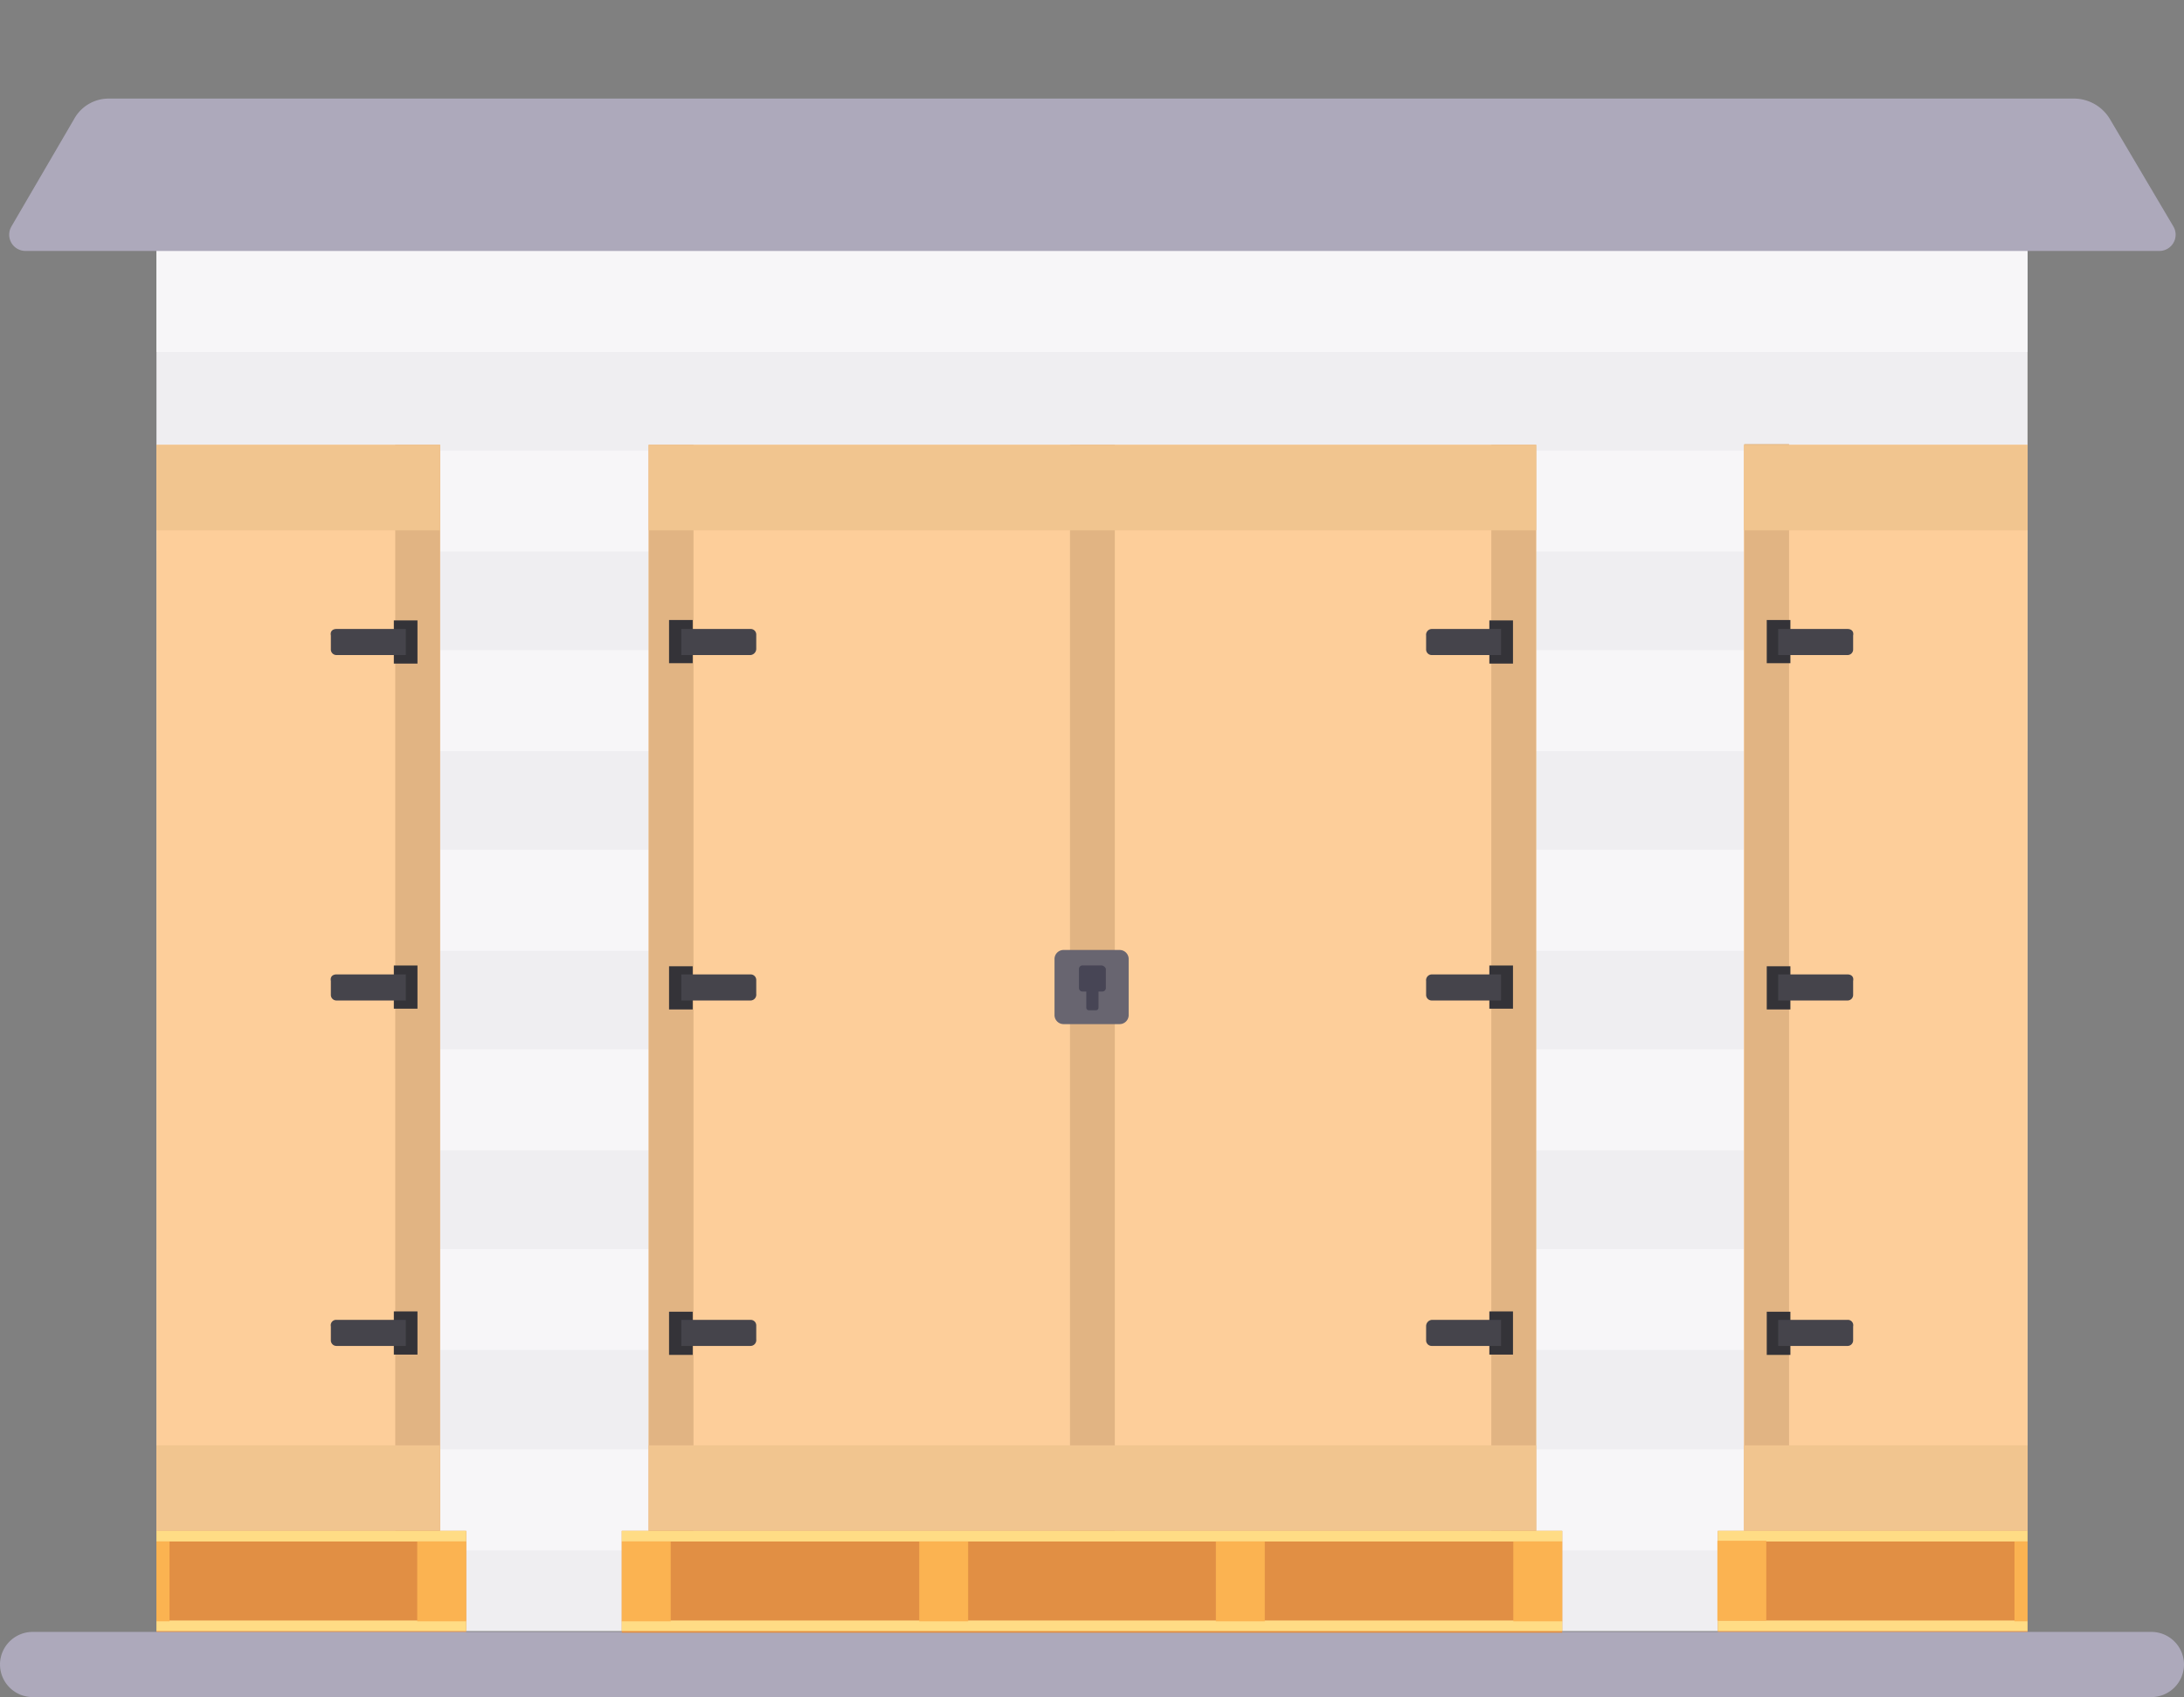 <?xml version="1.0" encoding="utf-8"?>
<svg xmlns="http://www.w3.org/2000/svg" width="520" height="404.164" viewBox="0 0 520 404.164">
  <rect x="0" y="0" width="520" height="404.164" fill="#808080" stroke="none"/>
  <g id="Groupe_496" data-name="Groupe 496" transform="translate(-903 -5444)">
    <g id="Groupe_509" data-name="Groupe 509" transform="translate(903 5444)">
      <rect id="Rectangle_1090" data-name="Rectangle 1090" width="520" height="404.164" fill="none"/>
      <rect id="Rectangle_1091" data-name="Rectangle 1091" width="445.493" height="353.716" transform="translate(37.254 34.731)" fill="#efeef1"/>
      <g id="Groupe_496-2" data-name="Groupe 496" transform="translate(37.254 59.761)">
        <rect id="Rectangle_1092" data-name="Rectangle 1092" width="445.493" height="24.06" transform="translate(0 285.418)" fill="#f7f6f8"/>
        <rect id="Rectangle_1093" data-name="Rectangle 1093" width="445.493" height="24.06" transform="translate(0 237.686)" fill="#f7f6f8"/>
        <rect id="Rectangle_1094" data-name="Rectangle 1094" width="445.493" height="24.06" transform="translate(0 190.149)" fill="#f7f6f8"/>
        <rect id="Rectangle_1095" data-name="Rectangle 1095" width="445.493" height="24.06" transform="translate(0 95.075)" fill="#f7f6f8"/>
        <rect id="Rectangle_1096" data-name="Rectangle 1096" width="445.493" height="24.06" transform="translate(0 47.537)" fill="#f7f6f8"/>
        <rect id="Rectangle_1097" data-name="Rectangle 1097" width="445.493" height="24.06" fill="#f7f6f8"/>
        <rect id="Rectangle_1098" data-name="Rectangle 1098" width="445.493" height="24.06" transform="translate(0 142.612)" fill="#f7f6f8"/>
      </g>
      <g id="Groupe_503" data-name="Groupe 503" transform="translate(37.254 105.758)">
        <g id="Groupe_499" data-name="Groupe 499" transform="translate(0 0.182)">
          <rect id="Rectangle_1099" data-name="Rectangle 1099" width="67.522" height="258.642" fill="#fdce9a"/>
          <rect id="Rectangle_1100" data-name="Rectangle 1100" width="10.672" height="258.642" transform="translate(56.851)" fill="#e1b483"/>
          <rect id="Rectangle_1101" data-name="Rectangle 1101" width="67.522" height="20.373" fill="#f1c58f"/>
          <rect id="Rectangle_1102" data-name="Rectangle 1102" width="67.522" height="20.373" transform="translate(0 238.268)" fill="#f1c58f"/>
          <rect id="Rectangle_1103" data-name="Rectangle 1103" width="5.627" height="10.284" transform="translate(62.144 216.659) rotate(180)" fill="#343338"/>
          <rect id="Rectangle_1104" data-name="Rectangle 1104" width="5.627" height="10.284" transform="translate(62.144 52.095) rotate(180)" fill="#343338"/>
          <rect id="Rectangle_1105" data-name="Rectangle 1105" width="5.627" height="10.284" transform="translate(62.144 134.28) rotate(180)" fill="#343338"/>
          <g id="Groupe_497" data-name="Groupe 497" transform="translate(41.485 43.851)">
            <path id="Tracé_1045" data-name="Tracé 1045" d="M41.976,162H58.469v6.209H41.976a1.326,1.326,0,0,1-1.358-1.358v-3.3A1.28,1.28,0,0,1,41.976,162Z" transform="translate(-40.581 2.537)" fill="#45444b"/>
            <path id="Tracé_1046" data-name="Tracé 1046" d="M41.976,77.2H58.469v6.209H41.976a1.326,1.326,0,0,1-1.358-1.358v-3.3C40.424,77.782,41.006,77.2,41.976,77.2Z" transform="translate(-40.581 -77.2)" fill="#45444b"/>
            <path id="Tracé_1047" data-name="Tracé 1047" d="M41.976,119.6H58.469v6.209H41.976a1.326,1.326,0,0,1-1.358-1.358v-3.3C40.424,120.182,41.006,119.6,41.976,119.6Z" transform="translate(-40.581 -37.332)" fill="#45444b"/>
          </g>
          <rect id="Rectangle_1106" data-name="Rectangle 1106" width="73.731" height="24.254" transform="translate(0 258.642)" fill="#e18f44"/>
          <rect id="Rectangle_1107" data-name="Rectangle 1107" width="73.731" height="2.522" transform="translate(0 258.642)" fill="#ffdc85"/>
          <rect id="Rectangle_1108" data-name="Rectangle 1108" width="73.731" height="2.522" transform="translate(0 279.985)" fill="#ffdc85"/>
          <g id="Groupe_498" data-name="Groupe 498" transform="translate(0 261.164)">
            <rect id="Rectangle_1109" data-name="Rectangle 1109" width="3.104" height="19.015" fill="#fbb351"/>
            <rect id="Rectangle_1110" data-name="Rectangle 1110" width="11.642" height="19.015" transform="translate(62.09)" fill="#fbb351"/>
          </g>
        </g>
        <g id="Groupe_502" data-name="Groupe 502" transform="translate(371.646)">
          <rect id="Rectangle_1111" data-name="Rectangle 1111" width="67.522" height="258.642" transform="translate(6.324 0.182)" fill="#fdce9a"/>
          <rect id="Rectangle_1112" data-name="Rectangle 1112" width="10.672" height="258.642" transform="translate(17.066 258.642) rotate(180)" fill="#e1b483"/>
          <rect id="Rectangle_1113" data-name="Rectangle 1113" width="67.522" height="20.373" transform="translate(6.324 0.182)" fill="#f1c58f"/>
          <rect id="Rectangle_1114" data-name="Rectangle 1114" width="67.522" height="20.373" transform="translate(6.324 238.451)" fill="#f1c58f"/>
          <rect id="Rectangle_1115" data-name="Rectangle 1115" width="5.627" height="10.284" transform="translate(11.757 206.63)" fill="#343338"/>
          <rect id="Rectangle_1116" data-name="Rectangle 1116" width="5.627" height="10.284" transform="translate(11.757 41.899)" fill="#343338"/>
          <rect id="Rectangle_1117" data-name="Rectangle 1117" width="5.627" height="10.284" transform="translate(11.757 124.361)" fill="#343338"/>
          <g id="Groupe_500" data-name="Groupe 500" transform="translate(14.473 44.033)">
            <path id="Tracé_1048" data-name="Tracé 1048" d="M234.693,162H218.2v6.209h16.492a1.326,1.326,0,0,0,1.358-1.358v-3.3A1.28,1.28,0,0,0,234.693,162Z" transform="translate(-218.2 2.537)" fill="#45444b"/>
            <path id="Tracé_1049" data-name="Tracé 1049" d="M234.693,77.2H218.2v6.209h16.492a1.326,1.326,0,0,0,1.358-1.358v-3.3C236.245,77.782,235.663,77.2,234.693,77.2Z" transform="translate(-218.2 -77.2)" fill="#45444b"/>
            <path id="Tracé_1050" data-name="Tracé 1050" d="M234.693,119.6H218.2v6.209h16.492a1.326,1.326,0,0,0,1.358-1.358v-3.3C236.245,120.182,235.663,119.6,234.693,119.6Z" transform="translate(-218.2 -37.332)" fill="#45444b"/>
          </g>
          <rect id="Rectangle_1118" data-name="Rectangle 1118" width="73.731" height="24.254" transform="translate(0.115 258.824)" fill="#e18f44"/>
          <rect id="Rectangle_1119" data-name="Rectangle 1119" width="73.731" height="2.522" transform="translate(0.115 258.824)" fill="#ffdc85"/>
          <rect id="Rectangle_1120" data-name="Rectangle 1120" width="73.731" height="2.522" transform="translate(0.115 280.167)" fill="#ffdc85"/>
          <g id="Groupe_501" data-name="Groupe 501" transform="translate(0 261.183)">
            <rect id="Rectangle_1121" data-name="Rectangle 1121" width="3.104" height="19.015" transform="translate(70.742 0.163)" fill="#fbb351"/>
            <rect id="Rectangle_1122" data-name="Rectangle 1122" width="11.642" height="19.015" transform="translate(11.642 19.015) rotate(180)" fill="#fbb351"/>
          </g>
        </g>
      </g>
      <path id="Tracé_1051" data-name="Tracé 1051" d="M512.239,215.822H7.761A7.784,7.784,0,0,1,0,208.061H0A7.784,7.784,0,0,1,7.761,200.3H512.239A7.784,7.784,0,0,1,520,208.061h0A7.784,7.784,0,0,1,512.239,215.822Z" transform="translate(0 188.341)" fill="#ada9bb"/>
      <g id="Groupe_508" data-name="Groupe 508" transform="translate(148.045 105.94)">
        <rect id="Rectangle_1123" data-name="Rectangle 1123" width="211.298" height="258.642" transform="translate(6.403)" fill="#fdce9a"/>
        <rect id="Rectangle_1124" data-name="Rectangle 1124" width="10.672" height="258.642" transform="translate(106.716)" fill="#e1b483"/>
        <rect id="Rectangle_1125" data-name="Rectangle 1125" width="10.672" height="258.642" transform="translate(207.03)" fill="#e1b483"/>
        <rect id="Rectangle_1126" data-name="Rectangle 1126" width="10.672" height="258.642" transform="translate(6.403)" fill="#e1b483"/>
        <rect id="Rectangle_1127" data-name="Rectangle 1127" width="211.298" height="20.373" transform="translate(6.403)" fill="#f1c58f"/>
        <rect id="Rectangle_1128" data-name="Rectangle 1128" width="211.298" height="20.373" transform="translate(6.403 238.268)" fill="#f1c58f"/>
        <g id="Groupe_504" data-name="Groupe 504" transform="translate(11.254 41.716)">
          <rect id="Rectangle_1129" data-name="Rectangle 1129" width="5.627" height="10.284" fill="#343338"/>
          <rect id="Rectangle_1130" data-name="Rectangle 1130" width="5.627" height="10.284" transform="translate(0 164.731)" fill="#343338"/>
          <rect id="Rectangle_1131" data-name="Rectangle 1131" width="5.627" height="10.284" transform="translate(0 82.463)" fill="#343338"/>
          <rect id="Rectangle_1132" data-name="Rectangle 1132" width="5.627" height="10.284" transform="translate(200.937 174.943) rotate(180)" fill="#343338"/>
          <rect id="Rectangle_1133" data-name="Rectangle 1133" width="5.627" height="10.284" transform="translate(200.937 10.379) rotate(180)" fill="#343338"/>
          <rect id="Rectangle_1134" data-name="Rectangle 1134" width="5.627" height="10.284" transform="translate(200.937 92.564) rotate(180)" fill="#343338"/>
        </g>
        <g id="Groupe_505" data-name="Groupe 505" transform="translate(103.03 120.298)">
          <path id="Tracé_1052" data-name="Tracé 1052" d="M144.923,134.257H131.534a2.153,2.153,0,0,1-2.134-2.134V118.734a2.153,2.153,0,0,1,2.134-2.134h13.388a2.153,2.153,0,0,1,2.134,2.134v13.388A2.153,2.153,0,0,1,144.923,134.257Z" transform="translate(-129.4 -116.6)" fill="#686570"/>
          <path id="Tracé_1053" data-name="Tracé 1053" d="M137.833,118.5h-4.657a.835.835,0,0,0-.776.776v4.657a.835.835,0,0,0,.776.776h.97v3.881a.62.62,0,0,0,.582.582h1.746a.62.62,0,0,0,.582-.582v-3.881h.97a.835.835,0,0,0,.776-.776v-4.657A1.289,1.289,0,0,0,137.833,118.5Z" transform="translate(-126.579 -114.813)" fill="#474555"/>
        </g>
        <g id="Groupe_506" data-name="Groupe 506" transform="translate(14.164 43.851)">
          <path id="Tracé_1054" data-name="Tracé 1054" d="M100.093,83.409H83.6V77.2h16.493a1.326,1.326,0,0,1,1.358,1.358v3.3A1.5,1.5,0,0,1,100.093,83.409Z" transform="translate(-83.6 -77.2)" fill="#45444b"/>
          <path id="Tracé_1055" data-name="Tracé 1055" d="M100.093,168.209H83.6V162h16.493a1.326,1.326,0,0,1,1.358,1.358v3.3A1.384,1.384,0,0,1,100.093,168.209Z" transform="translate(-83.6 2.537)" fill="#45444b"/>
          <path id="Tracé_1056" data-name="Tracé 1056" d="M100.093,125.809H83.6V119.6h16.493a1.326,1.326,0,0,1,1.358,1.358v3.3A1.384,1.384,0,0,1,100.093,125.809Z" transform="translate(-83.6 -37.331)" fill="#45444b"/>
          <path id="Tracé_1057" data-name="Tracé 1057" d="M176.358,162h16.493v6.209H176.358A1.326,1.326,0,0,1,175,166.851v-3.3A1.5,1.5,0,0,1,176.358,162Z" transform="translate(2.343 2.537)" fill="#45444b"/>
          <path id="Tracé_1058" data-name="Tracé 1058" d="M176.358,77.2h16.493v6.209H176.358A1.326,1.326,0,0,1,175,82.051v-3.3A1.384,1.384,0,0,1,176.358,77.2Z" transform="translate(2.343 -77.2)" fill="#45444b"/>
          <path id="Tracé_1059" data-name="Tracé 1059" d="M176.358,119.6h16.493v6.209H176.358A1.326,1.326,0,0,1,175,124.451v-3.3A1.384,1.384,0,0,1,176.358,119.6Z" transform="translate(2.343 -37.332)" fill="#45444b"/>
        </g>
        <rect id="Rectangle_1135" data-name="Rectangle 1135" width="223.91" height="24.254" transform="translate(0 258.642)" fill="#e18f44"/>
        <rect id="Rectangle_1136" data-name="Rectangle 1136" width="223.91" height="2.522" transform="translate(0 258.642)" fill="#ffdc85"/>
        <rect id="Rectangle_1137" data-name="Rectangle 1137" width="223.91" height="2.522" transform="translate(0 279.985)" fill="#ffdc85"/>
        <g id="Groupe_507" data-name="Groupe 507" transform="translate(0 261.164)">
          <rect id="Rectangle_1138" data-name="Rectangle 1138" width="11.642" height="19.015" fill="#fbb351"/>
          <rect id="Rectangle_1139" data-name="Rectangle 1139" width="11.642" height="19.015" transform="translate(141.448)" fill="#fbb351"/>
          <rect id="Rectangle_1140" data-name="Rectangle 1140" width="11.642" height="19.015" transform="translate(70.821)" fill="#fbb351"/>
          <rect id="Rectangle_1141" data-name="Rectangle 1141" width="11.642" height="19.015" transform="translate(212.269)" fill="#fbb351"/>
        </g>
      </g>
      <path id="Tracé_1060" data-name="Tracé 1060" d="M492.95,12.1h-468a9.385,9.385,0,0,0-8.343,4.851L1.666,42.563a3.872,3.872,0,0,0,3.3,5.821H513.129a3.872,3.872,0,0,0,3.3-5.821L501.293,16.951A10.036,10.036,0,0,0,492.95,12.1Z" transform="translate(1.05 11.378)" fill="#ada9bb"/>
    </g>
  </g>
</svg>
